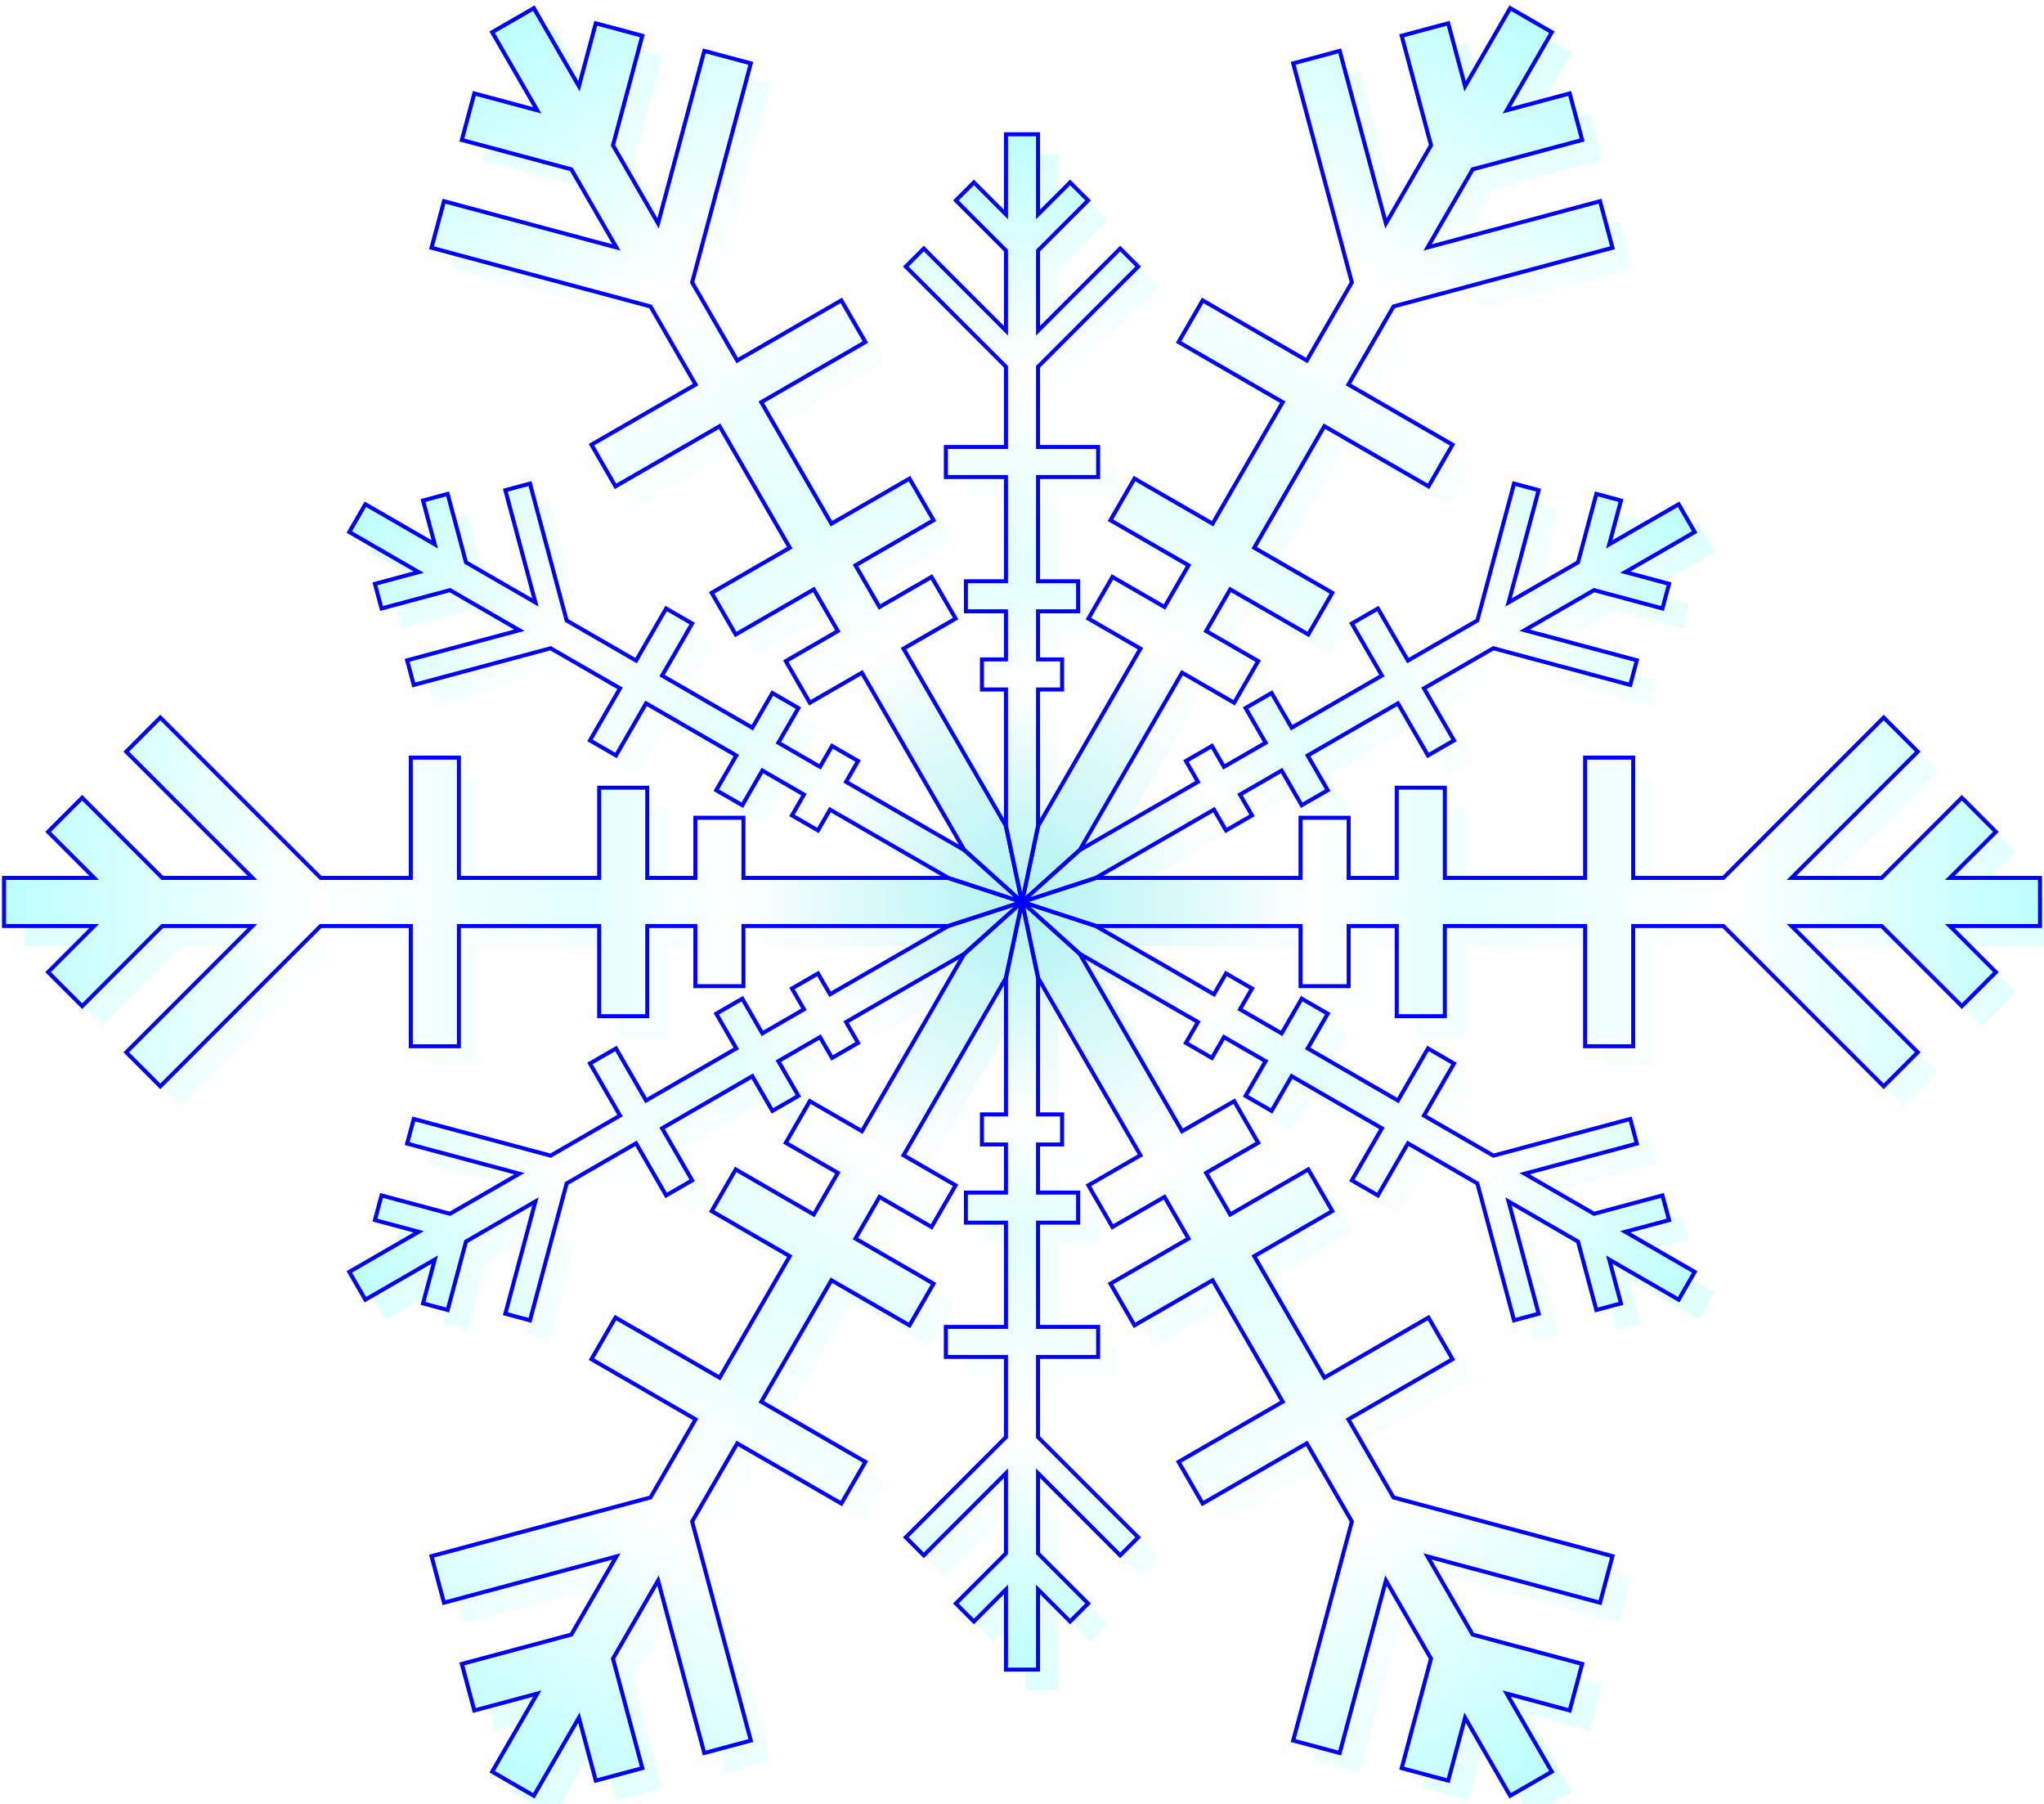 <?xml version="1.0" encoding="UTF-8"?>
<svg version="1.1" viewBox="-510 -450 1020 900" xmlns="http://www.w3.org/2000/svg" xmlns:xlink="http://www.w3.org/1999/xlink">
<defs>
<path id="a" d="m0 0 37 12h102v30h24v-30h24v45h24v-45h70v60h24v-60h45l80 80 17-17-63-63h45l40 40 17-17-23-23h45v-24h-45l23-23-17-17-40 40h-45l63-63-17-17-80 80h-45v-60h-24v60h-70v-45h-24v45h-24v-30h-24v30h-102z"/>
<path id="m" d="m0 0 38 8h68v12h15v-12h24v20h15v-20h52v30h15v-30h40l50 50 9-9-41-41h40l25 25 9-9-16-16h40v-16h-40l16-16-9-9-25 25h-40l41-41-9-9-50 50h-40v-30h-15v30h-52v-20h-15v20h-24v-12h-15v12h-68z"/>
<g id="s">
<use xlink:href="#a"/>
<use transform="rotate(30)" xlink:href="#m"/>
</g>
<linearGradient id="c">
<stop stop-color="#b1f3f3" offset="0"/>
<stop stop-color="#fff" offset=".283"/>
<stop stop-color="#e2ffff" offset=".431"/>
<stop stop-color="#fff" offset=".695"/>
<stop stop-color="#bdffff" offset="1"/>
</linearGradient>
<filter id="e" x="-.25" y="-.25" width="1.5" height="1.5">
<feGaussianBlur in="SourceAlpha" stdDeviation="10"/>
</filter>
<g id="d">
<use xlink:href="#s"/>
<use transform="rotate(-60)" xlink:href="#s"/>
<use transform="rotate(60)" xlink:href="#s"/>
<use transform="rotate(240)" xlink:href="#s"/>
<use transform="rotate(120)" xlink:href="#s"/>
<use transform="rotate(180)" xlink:href="#s"/>
</g>
<use id="b" fill="url(#c)" xlink:href="#d"/>
</defs>
<use transform="translate(10,10)" filter="url(#e)" opacity=".5" xlink:href="#b"/>
<use stroke="blue" stroke-width="2" xlink:href="#b"/>
</svg>
